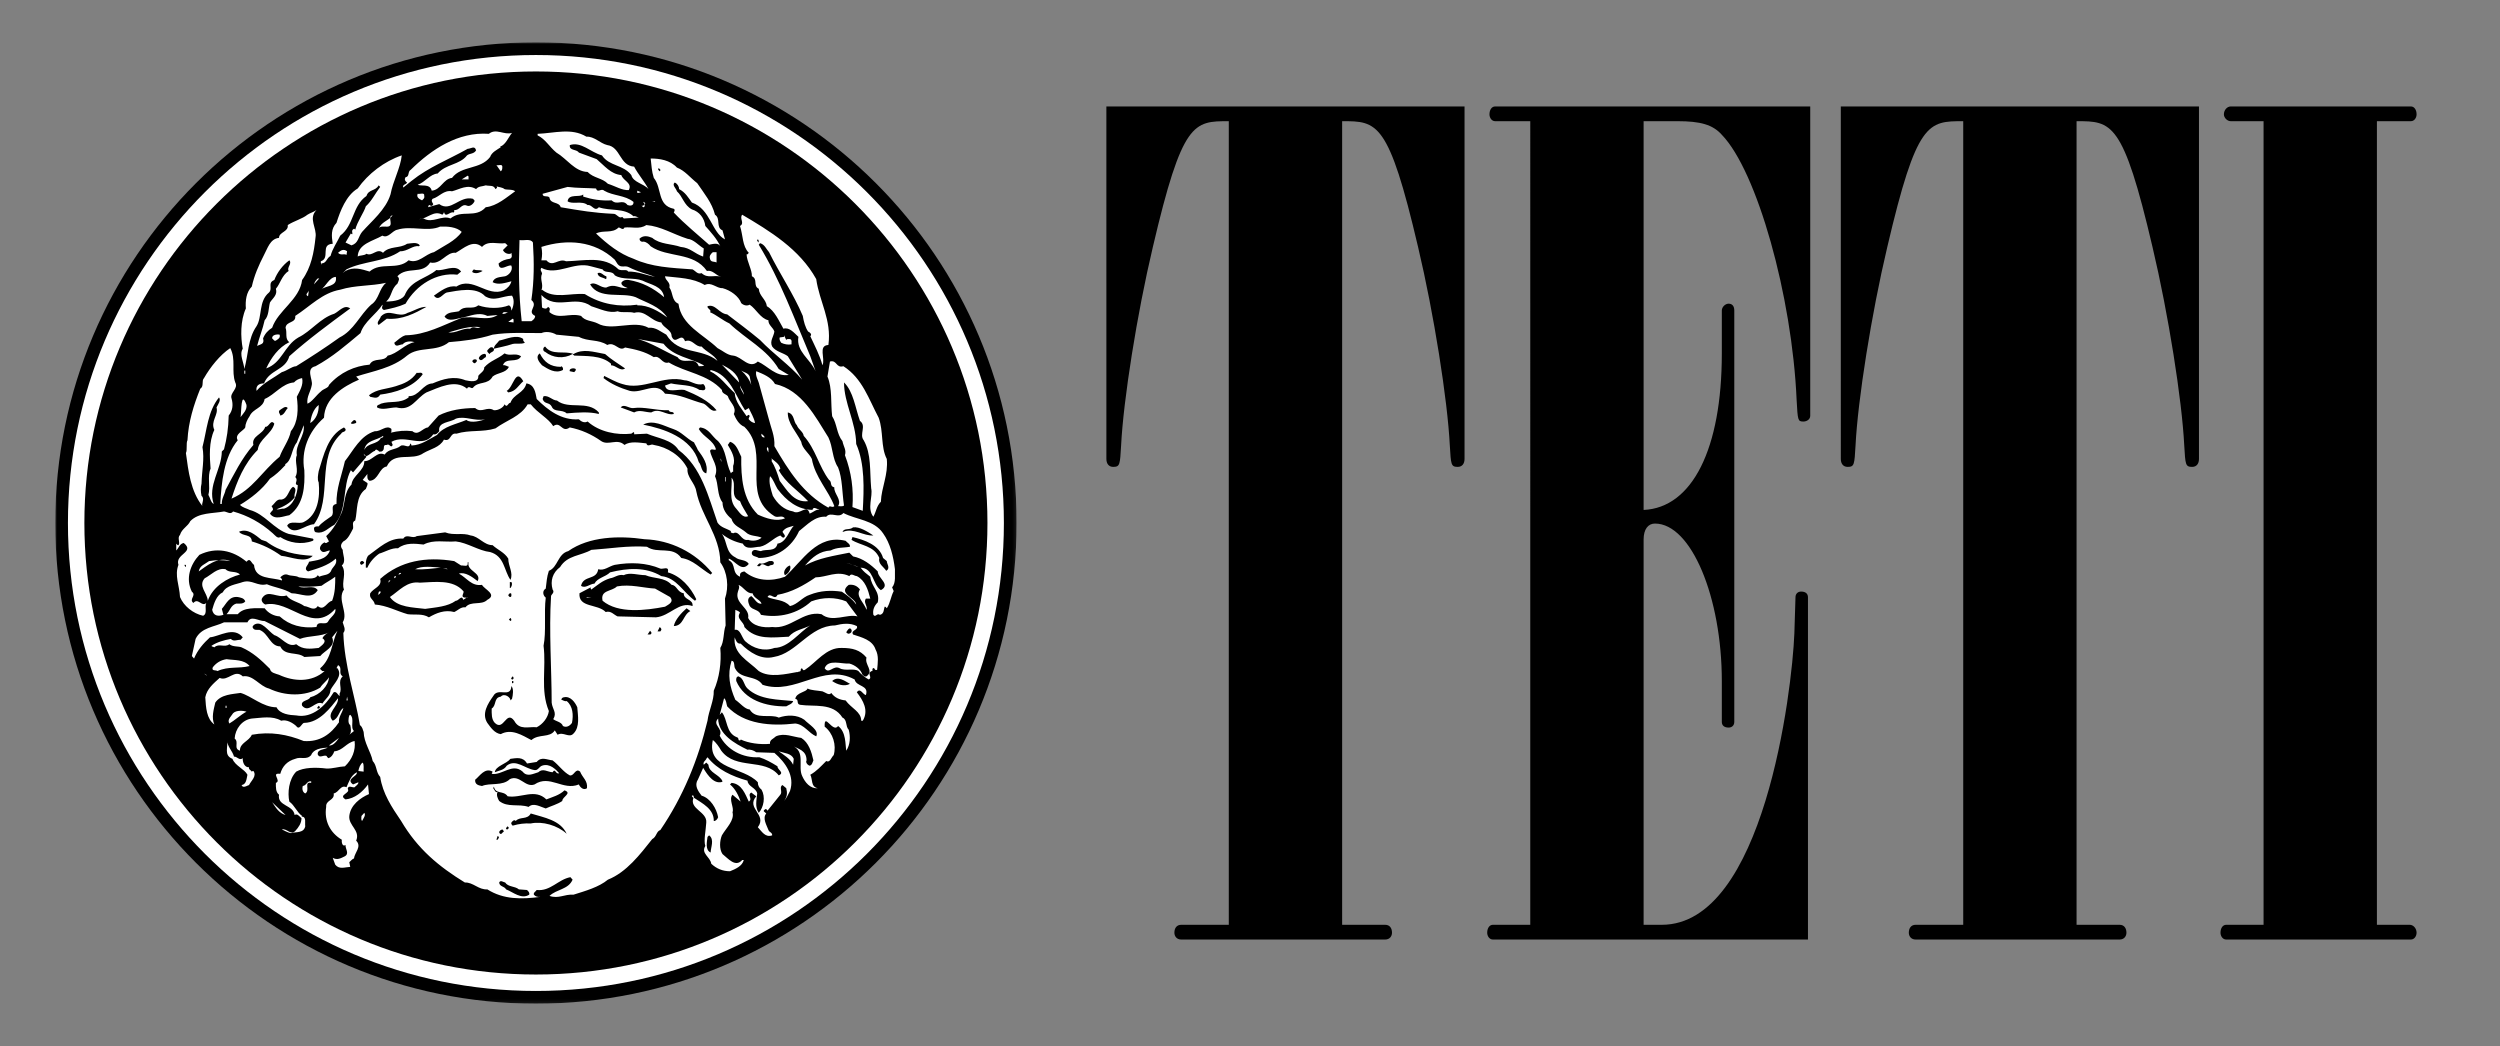 <svg height="323" viewBox="0 0 772 323" width="772" xmlns="http://www.w3.org/2000/svg" xmlns:xlink="http://www.w3.org/1999/xlink"><rect x="0" y="0" width="772" height="323" fill="#808080" stroke="none"/><mask id="a" fill="#fff"><path d="m0 0h296.864v296.864h-296.864z" fill="#fff" fill-rule="evenodd"/></mask><g fill="none" fill-rule="evenodd"><g fill="#000"><path d="m341.648 32.873h110.602v108.852c0 1.401-.7 2.449-2.1 2.449-2.1 0-2.1-.699-2.45-6.649-.7-14.001-4.9-40.601-9.8-61.251-9.1-38.851-12.6-38.851-23.45-38.851v248.155h13.3c1.4 0 2.099 1.049 2.099 2.45 0 1.05-.699 2.099-2.099 2.099h-63.001c-1.401 0-2.101-1.049-2.101-2.099 0-1.401.7-2.45 2.101-2.45h14.7v-248.155c-10.851 0-14.351 0-23.45 38.851-4.901 20.65-9.101 47.25-9.801 61.251-.35 5.95-.35 6.649-2.449 6.649-1.401 0-2.101-1.048-2.101-2.449"/><path d="m472.547 37.423h-10.85c-1.05 0-1.75-1.05-1.75-2.1 0-1.4.7-2.45 1.75-2.45h97.302v95.55c0 1.052-1.051 1.75-2.1 1.75-1.75 0-1.75-.348-2.1-6.65-1.4-32.2-12.25-70.7-23.101-81.9-2.799-3.15-6.65-4.2-13.65-4.2h-10.5v120.052c15.05-.7 24.15-18.9 24.15-48.302v-13.3c0-1.05 1.05-2.1 2.1-2.1 1.051 0 1.75.7 1.75 2.1v127.053c0 1.05-.699 1.75-1.75 1.75-1.399 0-2.1-.7-2.1-1.75v-12.599c0-25.901-9.45-48.652-20.65-48.652-2.1 0-3.5 1.75-3.5 4.9v119.003h5.6c31.501 0 40.251-72.102 40.951-89.952l.349-11.2c0-1.05.701-1.75 1.75-1.75 1.401 0 2.101.7 2.101 1.75v105.702h-97.302c-1.05 0-1.75-1.05-1.75-2.1 0-1.4.7-2.45 1.75-2.45h11.55"/><path d="m568.441 32.873h110.602v108.852c0 1.401-.7 2.449-2.1 2.449-2.1 0-2.1-.699-2.45-6.649-.7-14.001-4.9-40.601-9.8-61.251-9.1-38.851-12.6-38.851-23.45-38.851v248.155h13.3c1.4 0 2.1 1.049 2.1 2.45 0 1.05-.7 2.099-2.1 2.099h-63c-1.402 0-2.102-1.049-2.102-2.099 0-1.401.7-2.45 2.102-2.45h14.7v-248.155c-10.852 0-14.352 0-23.45 38.851-4.902 20.65-9.102 47.25-9.802 61.251-.35 5.95-.35 6.649-2.448 6.649-1.402 0-2.102-1.048-2.102-2.449"/><path d="m698.989 37.423h-10.15c-1.05 0-2.1-1.05-2.1-2.1 0-1.4 1.05-2.45 2.1-2.45h55.651c1.05 0 1.75 1.05 1.75 2.45 0 1.05-.7 2.1-1.75 2.1h-10.5v248.155h10.149c1.051 0 2.101 1.05 2.101 2.45 0 1.05-.7 2.1-1.75 2.1h-57.051c-1.051 0-1.751-1.05-1.751-2.1 0-1.4.7-2.45 1.751-2.45h11.55"/></g><g transform="translate(17.063 13.068)"><path d="m0 148.432c0-81.977 66.455-148.432 148.432-148.432 81.978 0 148.433 66.455 148.433 148.432s-66.455 148.432-148.433 148.432c-81.977 0-148.432-66.455-148.432-148.432" fill="#000" mask="url(#a)"/><path d="m3.917 148.432c0-79.811 64.699-144.511 144.511-144.511 79.812 0 144.511 64.7 144.511 144.511 0 79.812-64.699 144.511-144.511 144.511-79.812 0-144.511-64.699-144.511-144.511" fill="#fff" mask="url(#a)"/><path d="m8.994 148.432c0-77.002 62.423-139.433 139.439-139.433 77.004 0 139.429 62.431 139.429 139.433 0 77.012-62.425 139.433-139.429 139.433-77.016 0-139.439-62.421-139.439-139.433" fill="#000" mask="url(#a)"/><path d="m185.223 49.285-.868-.193h.868zm-74.073 2.509h1.157zm53.724 4.438h1.446zm8.776 12.246c1.061 1.35 2.219.289 3.472.965 2.604 1.35 5.593 2.026 8.101 2.991-2.701-.483-5.497-1.738-8.294-1.641-.483-.868-1.832-.097-2.989-.675-4.437-4.342-10.706-2.606-16.202-2.509-2.411-1.061-4.05 2.026-6.076-.29h-1.542c.288-1.543.288-2.605 0-4.139 7.908-2.509 16.394-1.93 22.663 3.947zm-33.945-5.78-1.458 1.446c.396.859 1.36 1.342 2.325 1.149l.29-.29c0 .483.482 1.448-.482 1.834-1.36.193-2.509.579-3.473 1.448.184 2.895 2.893.193 3.955.675.578 1.543-.878 2.991-1.929 3.281-1.446.289-3.386.193-3.868 1.832 1.736.966 3.955.194 5.797-.288-.29 1.254-1.255 2.218-2.324 2.798-5.112 2.219-9.644-4.439-14.659-1.158-2.604-.482-4.822 1.351-6.944 2.798 1.446 1.93 2.7-.579 3.954-.966 3.472-.577 9.065-1.929 11.862 1.16 2.894 1.736 5.218-.098 8.303-.194.869 1.35.482 3.378-.192 4.632-.098-.193.096-1.254-.773-1.641-2.7 1.062-6.471 1.062-9.459 0-1.929 1.545-4.051-.289-5.98 1.834-1.542.386-3.375.096-4.435 1.63 1.253 1.834 3.857.579 5.593.29 2.314-.376 4.917-1.824 7.618-.482l3.183-.281c-3.086 2.114-7.523 0-11.283.956-5.691 2.219-10.898 5.21-17.166 5.308-1.351.386-2.315 1.447-3.473 2.315.388 1.641 1.64.483 2.604.483.869-1.158 2.893-.965 3.665-.676-2.893.482-5.4 3.666-8.293 4.15-1.158 2.121-4.34.385-5.593 2.796-4.533.388-9.066 2.318-12.537 6.273-.098.956-1.737 1.149-2.508 2.018-1.35 1.061-2.796 3.281-4.147 3.763-.289-2.22.964-3.57 1.351-5.781.385-1.639-2.026-5.114 1.156-5.791 5.304-2.893 9.259-6.366 13.887-10.226 1.061-3.474 4.918-5.876 6.751-8.772.289.29-.675 1.159.482 1.641 2.315-.482 4.533-.966 6.655-1.93 3.375-5.886 9.644-9.746 16.008-8.974l1.158-.965c-1.833-2.508-5.498 0-7.62-.482-3.086 2.605-7.522 3.087-9.546 7.237-.675 2.123-3.666 2.412-5.497 2.509h-.482c1.831-1.545 1.446-3.861 3.471-5.5.386-.965.869-1.545 0-2.316 2.99-3.184 7.715-.386 10.126-4.247 3.375.773 5.014-3.376 7.907-2.991 2.411-1.341 5.304-4.235 8.102-1.823 1.929-2.123 4.822-.772 7.146-1.159zm67.313 2.98.964 1.449zm-37.997 4.44c.772 1.351 2.893.193 3.762 1.833 2.411 1.543 5.881.579 8.583 1.641 2.41 1.254 6.171 1.64 6.653 5.113-3.376-2.894-6.846-4.632-10.897-5.307-.578-.096-1.736-.096-2.315.869 0 1.158 1.833 1.447 1.929 1.64-2.893.194-3.761-1.543-6.558-.193-1.832.193-3.376-2.027-5.015-.964 2.798 4.823 9.837 2.316 14.081 3.955 3.375 1.738 7.426 2.798 9.739 6.263-2.604-1.92-5.882-3.85-9.257-3.754v-.193c-5.593.773-11.09-.096-16.201-3.28-4.437-.386-9.452 1.639-13.212-1.352l-.193.194c.77-1.93-.579-3.378.193-5.114 0-.676-.772-1.062-.193-1.834 4.725 2.606 10.03-2.026 15.236-.482zm-3.471 11.385c2.604.773 5.497 2.307 8.1 1.545 1.35.579 3.568 0 5.112.482 3.568-.964 5.111 2.596 8.39 2.982.674 1.736 3.182 2.22 3.182 4.245 1.158 3.089 2.989-1.543 4.147 1.545 2.315-.87 3.086 1.833 5.11 1.64 1.544 1.736 3.858 2.509 4.92 4.438-4.92-4.148-11.959-1.737-15.816-8.105-1.543-.772-3.28-2.413-5.498-2.122-4.435-2.509-11.379 1.157-15.718-1.351-1.736-.87-3.858-.676-5.112-2.316-3.567-1.052-6.848 1.253-9.741-1.149-.192-.482.58-1.157-.482-1.641-.385.773-1.156.58-1.831.193l-.193-3.859c4.725 4.922 10.319-.193 15.43 3.473zm-25.653 1.834c-.579.193-1.061.675-1.841.473.298-.858 1.262-.28 1.841-.473zm1.639 3.175-1.639-.193 1.35-.966c.482.098.193.773.289 1.159zm-10.231 1.448c-1.351.772-2.026-.676-3.183.482-2.314-.289-4.243 1.447-6.751 1.158 3.183-.868 6.461-2.123 9.934-1.64zm30.387 2.991c2.893 1.543 5.979.675 8.775 2.509 2.411-1.158 3.568 2.218 5.497.772 3.087.579 6.173 1.254 8.873 2.991 2.025-.677 2.507 2.314 4.628 1.639 5.304 3.186 11.96 3.57 16.395 8.482 0 1.159 1.253 1.256 1.833 1.931.482 1.834 2.893 3.28 1.841 5.5.57 1.351 1.534 3.28 3.27 3.957 8.302 8.191-1.446 20.832 9.267 27.587 1.158.666 2.219-.482 3.279.666-2.603 1.157-5.882 0-8.389-1.148-4.726-4.73-5.208-11.484-5.121-17.852-.859-1.63-1.447-4.043-3.472-4.623l-.675.966c1.157 1.92 2.517 4.236 1.639 6.456v1.832c-.385-.095-.482.289-.675.482-1.736-3.472-1.253-6.937-3.955-9.929-2.024-1.543-2.795-3.955-5.593-4.246l-.384.484c1.542 2.605 4.435 3.377 5.303 6.271-.482.483-1.446-.482-1.832.483.482 2.594 2.797 4.815 1.542 7.807 1.157 2.605.58 5.885 2.315 8.105 0 2.123 1.253 3.86 2.797 5.104.579 2.219 2.807 2.703 4.436 4.15 1.264 1.253 3.384.965 4.831 1.64-1.06.963-2.797 1.156-4.146.675-2.218.481-2.7-3.089-4.639-2.026-.29-.193-.964-.097-.675-.675-1.446-.87-3.086-1.061-4.146-2.606-2.797-7.999-5.015-17.262-12.055-22.464-2.026-3.184-6.366-3.569-9.741-5.018l-3.953.193c0-.289.095-.578-.193-.675l-.676.482c-4.435.484-9.837-.482-13.501-3.762-.965.578-2.025 0-2.7-.675-5.4.386-9.642-2.895-13.019-6.272-.386-2.027-.676-4.439-3.182-4.817-.772 3.08-3.955 3.273-4.919 5.974-.867.097-.965 1.736-1.832.483-.289.964-1.939 1.93-3.28 1.833-2.226-1.351-3.77 1.061-5.795-.675-3.762 0-7.908.579-11.284 2.315l-3.279 3.666c-1.735.195-2.989 2.703-4.821 1.159-2.314-.289-4.34-.096-6.751.482.482-.193.193-.771.29-1.157-1.544-1.447-3.28.868-5.112.675-4.531 1.351-6.653 5.982-9.258 9.254-1.06 4.632-2.699 8.394-2.604 13.219-2.218.387-.384 2.509-1.542 3.764-1.061.772-3.087 2.016-3.954 3.175-.578 0-1.156-.098-1.446.482 0 .577.097 1.351.772 1.351 2.314.483 3.665-1.447 5.496-2.316 4.148-4.622 2.411-11.859 5.112-16.879l.675.678 4.147-4.825-.869-.955c.579 2.016 2.411-.675 3.472-.869.386-.772.675-.202 1.157 0 .098.385.58.194.869.194 1.447-.589 0-2.123 1.641-2.027.866-.58 1.252 1.254 1.83 0l-.385-.966c4.435-2.509 9.74 2.316 12.922-2.316.869.193 1.351-.385 1.833-.964-.482-2.991 3.376-2.605 5.11-3.859 2.894-.966 5.691.868 9.066.193-1.061.386-4.437 1.351-5.786.193-3.183 1.351-6.943 1.928-9.065 4.63-2.7 1.448-4.726 3.089-7.909 3.282.098-.289-.289-.482-.384-.675-.193 2.025-2.027-.098-3.086.868-1.446 1.157-3.57.772-4.821 2.595-2.317-1.245-3.859 2.124-6.27 2.027.096 2.991-3.664 4.439-3.955 7.237-2.313 2.316-1.928 5.693-2.989 8.588-1.157 2.606-2.604 5.298-4.822 7.323l.869 1.639c-.387.098-.869.871-1.351.291-.965.387-1.929 1.738-1.157 2.509.771 1.061 1.833 0 2.797 0-1.062 2.991-4.34 2.991-6.462 3.473-.096.965-1.929 2.123-.288 2.993 2.795-.87 6.074-1.738 8.582-3.957.579 1.641-.965 2.605-1.35 3.473-.579 1.834-2.508 1.448-3.761 2.123l-.482-.482c-.867 1.64-3.953.868-5.786.675-1.157-.675-2.314-.289-3.665-.868-.868-.192-1.542.29-2.121.868.289.29.675.58.482.965-3.086-1.06-8.207-.193-8.592-4.825-.772-.385-1.157-2.413-2.314-.965-4.244-3.57-9.451-4.63-14.562-2.123-2.797 2.993-4.34 7.334-2.315 11.378 1.542 1.158-1.061 2.316.482 3.474 1.447-1.738 2.604 1.351 3.953 0-.577 1.351.483 3.28-.964 3.955-3.085-.675-5.978-2.991-7.135-5.788-.193-3.66-1.736-6.649-.483-9.931-1.157-3.377 5.207-3.859 1.64-6.754-1.255.194-1.544 1.545-2.315 2.316v-2.122c.193.193.386.577.675.481.676-.771-.482-2.218.483-3.184.577-1.929 2.411-2.604 3.182-4.246 2.604-2.691 6.846-2.306 10.414-2.981.965.097 2.026 1.062 2.798 0 4.533 1.255 8.582 3.464 12.257 6.745.674.578 1.447 1.737 2.314 1.157 2.603 1.738 6.557 2.509 10.03 1.157.288-.094.288-.577 0-.673-2.508-.484-5.016-.965-7.427-1.447-4.628-1.448-7.337-6.166-12.063-7.421-.964-.482-2.122-.675-2.989-1.545 3.375-2.025 6.855-4.727 9.266-8.105 1.736-1.159 2.99-2.316 4.34-3.763l.482-.482-.193-.193c2.218-1.158 1.929-4.623 3.665-6.746.772-2.122 1.35-3.184 2.121-5.307.483 3.282-2.7 5.984-2.121 9.255-.867 2.025.772 4.629-.482 6.754 1.157 1.062-.674 2.123.772 2.509-.097 2.702-1.255 6.271-4.244 7.237-.771-.096-1.447.386-2.315.193 2.122-.773 4.148-1.834 5.595-3.666-.387-1.255 1.06-2.509-.482-3.282-1.544.964-1.447 3.666-3.666 3.957-1.447-.291-2.025 1.35-2.99 2.025.965 1.448.194 1.063-.482 2.316 1.447 2.113 4.147.773 5.98.484 4.533-3.282 4.822-9.071 4.628-13.898-1.06-5.971 1.254-11.954 6.076-16.199.193-6.08 5.884-9.64 10.801-11.762l-.868-.966c5.401-1.737 11.188-2.605 15.72-6.464 3.665-2.993 9.064-.965 12.922-4.15 4.629-.386 8.968-.868 13.501-2.316 5.024-.772 9.944-.482 15.055-.482 1.253-.579 3.181-.386 4.628.482zm-16.683 1.833c-1.254.578-2.991 0-4.147.483-1.36.481-3.868.965-5.402 1.351.185 1.06-.964.868-1.359 1.639-.385-.386-1.06-.868-.483-1.35.387-.386.772-.965 1.447-.675l.395.386c0-1.063 1.052-1.641 1.631-2.509 2.324-.483 5.409-2.026 7.435-.483-.192.579.29.772.483 1.158zm42.817.289c3.183 4.053 8.295 4.343 12.441 6.657.289.289-1.06.289-1.542.289-1.255-3.376-4.823-.191-6.559-2.796-4.05-1.834-8.1-4.439-12.247-5.597 2.893.483 5.014.965 7.907 1.447zm-73.59-1.157h.866zm18.707 5.307c-.674.193-1.349 1.639-2.12.482-.193-1.062 2.7-2.509 2.12-.482zm-2.795.866c.193.484-.194.677-.483.966-.386.193-.579-.193-.868-.482 0-.675.964-.868 1.351-.484zm81.027 6.939-5.315-5.491c2.122 1.063 5.015 2.704 5.315 5.491zm1.832 8.589 1.157-.675c.674 1.544 1.638 2.991 1.929 4.631-.773-.096-1.351-.482-1.929-1.157-.193-.579.674-.965 0-1.352-.29-.096-.387.289-.675.387-1.456-2.221-3.473-4.342-3.674-7.141-2.411-2.123-4.533-5.298-7.619-6.746l.193-.386c5.979 1.448 7.627 7.904 10.618 12.439zm-154.619-12.246h.289v.966h-.289zm156.065 1.834.482 2.605c-.579-1.737-1.735-3.28-3.095-4.439.877.579 2.131.677 2.613 1.834zm-1.832 5.588c-.386-.965-1.158-1.738-1.158-2.799.29.965 1.158 1.736 1.158 2.799zm.386.675.964 1.641zm-134.26 8.105c.192-1.834.867-4.245 2.602-5.596.098 2.316-.867 4.535-2.602 5.596zm140.334 4.439c-.481.097-1.253-.289-.964-1.159.29.386.869.677.964 1.159zm-117.864-.482c.288.579-.387.482-.677.675-1.157 2.123-4.05 1.35-5.11 3.666.482-3.087 3.858-2.894 5.787-4.341zm117.864 1.35.194 1.641zm1.159 3.754c-.29-.473-.772-1.148-.29-1.631.482.386.192 1.061.29 1.631zm-14.573 2.992-.29-1.158.29.482zm18.236 2.025-.482.481c2.123 3.959 5.883 6.178 9.066 9.555-4.436.579-6.559-3.475-8.776-6.273-.676-2.218-1.446-4.438-2.605-6.271h.291l-.291-.675c1.062.868 2.509 1.735 2.797 3.183zm-.868 6.272c2.797 3.668 6.172 6.37 10.802 6.466.288-1.159 1.156-.289 1.929-.193l.192.193c-.674-.386-2.024.772-2.989 1.157-.869-3.184-2.989.58-5.112-.675-2.796-.482-4.822-2.316-6.268-4.825-.579-1.929-1.349-4.053-.867-6.078.964.868 1.543 2.701 2.313 3.955zm-16.211-3.666h.193v1.35h-.193zm4.639 7.43c.482 1.448 1.64 3.088 2.508 4.632-1.649.772-2.796-1.351-3.674-2.316-2.509-2.605-1.157-6.561-1.447-9.553 1.842 2.123-.868 5.789 2.613 7.237zm44.169 9.929c2.218 3.087 3.182 7.139 3.665 11.096-.097 1.641.384 4.15-.868 5.598l.482 1.147c-.868 1.641-1.061 3.668-2.123 5.307-.192-.193-.385-.578-.674-.482-.289.675-.096 2.22-1.446 2.51-.965-.676-1.352.965-2.026 0-.29-1.544.289-2.799 1.35-3.86.771-3.377-1.928-4.622-2.314-7.904-1.447-1.157-1.928-1.448-2.989-2.798 4.05.096 3.663 5.211 6.268 6.939 3.181-1.728-.965-3.658-.965-5.78-2.122-2.123-4.628-4.053-7.617-4.634l-1.159-1.157c-4.725.966-9.547 1.641-13.693 3.957 2.411-2.702 4.531-4.438 7.907-4.632 2.026-1.062 3.954-.771 5.979-1.157.097-.87-.867-1.255-1.349-1.836-8.776-2.12-13.212 6.082-18.71 11.098-4.244 1.545-9.065 1.352-12.546-1.639-.569.096-1.254.289-1.341.964v.675c-2.7-1.157-1.07-3.86-3.481-5.114v-.482c2.034.675 3.963 4.341 6.182 1.641-.878-1.448-2.893-.966-4.148-2.027-3.095-1.544-2.42-4.923-4.156-7.236 1.928 1.543 4.156 2.508 6.462 2.991 1.069 2.122 3.674.965 5.313.965 2.411-.484 4.051-2.702 6.268-3.474.29.192.579.675.965.675 1.06-.483-.096-1.255-.289-1.833.867-1.352 2.217-1.447 3.472-1.834-1.447 1.446-2.315 5.211-5.016 5.501-.578 2.701-3.472 1.543-5.11 2.316-.868 0-2.219-.965-2.797.288-.29 1.448 1.35 1.256 2.122 1.834 5.497 0 10.222-3.378 12.439-8.298 2.605-2.027 4.919-4.718 8.391-4.439 1.447-1.727 3.76.675 5.304-1.149 4.051 2.114 9.45 2.114 12.248 6.263zm-201.584 8.587c-3.857-1.639-7.618 1.738-9.739 3.186.289-1.834 1.929-2.221 3.182-3.186 2.315-.385 4.244-.385 6.557 0zm193.964 1.834c-1.156-.289-2.314-1.351-3.952-.964 1.253-.291 2.892.482 3.952.964zm-190.973 2.316c-3.761.966-8.39 3.668-9.934 8.097-.096-2.413-3.085-4.536-.965-6.939 1.929-.965 3.955-3.379 6.462-2.799 1.158 1.256 3.279.386 4.437 1.641zm188.177.483c.579-1.063 1.544 0 2.314 0 2.605 1.35 3.472 4.235 4.148 6.937h-1.35c-.869 1.255.577 2.123.192 3.475-.674-2.123-3.472-4.246-2.025-6.272-.868-1.149-2.025-1.632-3.47-1.439-3.473 2.693 2.023 3.85 2.313 6.07-1.158-1.64-2.701-2.798-4.436-3.956-3.279-.482-6.558-.387-9.933.965-2.219.676-3.762 2.991-6.076 3.473-1.929-2.122-4.628-1.736-6.943-2.797.868-1.641 2.218 1.254 3.085-.676 4.34-.772 8.101-2.895 11.766-5.395 3.279 0 6.655-2.218 10.415-.385zm-159.719 7.614c-1.737.386-2.411 3.28-4.437 1.639-1.157 1.738-2.7.097-4.147 0-1.832-1.35-4.243-1.543-5.497-3.28-2.795.964-5.593-1.931-7.435.676-.674.868.203 1.833.878 2.122 7.522-1.64 14.562 9.264 21.603 1.35.482 1.448-1.544 2.607-2.122 3.764-.772 1.641-3.375-.482-3.665 1.834-4.437.482-8.294-.482-11.38-3.282-1.832-.095-3.577-1.061-4.629-2.509-2.709 0-6.471-.386-8.302 1.834h-3.473c1.157-1.157 1.254-2.702 2.99-3.28.965 0 2.122.193 2.796-.676-.385-1.062-1.446-1.157-2.313-1.35-2.701-.29-3.473 2.026-4.92 3.665l.482 1.835c-1.735.579-3.085.288-3.47-1.544.577-2.027 1.35-4.536 3.279-5.404 1.156-2.212 4.049-2.403 6.171-3.175 2.893-.868 4.542 1.438 7.435.675 2.218.966 5.304 1.342 7.619 2.79 2.893 0 6.171 2.121 8.1-.965-1.349-1.825-3.953-.193-5.979-1.148 2.219.182 4.63.086 7.136-.194 1.254-.965 2.893-1.736 4.245-2.799 0 2.413 0 4.913-.965 7.422zm-14.852-6.07 1.446.482zm144.675 3.754c.482 1.639 2.219 1.833 2.797 3.184-1.447.289-2.121-1.545-3.182-2.316-1.544.676-.868 2.123-.482 3.087.965 1.352 2.797.966 3.472 2.703 5.592 1.061 11.282-.29 15.526-4.15 3.568-1.35 7.524-1.35 10.8 0l3.474 4.631c-3.183-.868-7.813 2.028-11.091-.675-5.786-1.157-9.548 4.729-15.237 3.957-2.701.289-6.077-.193-7.426-2.798.579-2.993-3.867-4.343-3.279-7.623.097-.87.858-1.738.289-2.597 1.544.57 2.508 2.79 4.339 2.597zm-3.857 5.982c-1.359 1.93 1.254 2.798 1.341 4.439 3.578 4.148 8.882 3.184 13.704 2.991 1.831-2.123 4.436-2.316 6.653-3.473-3.472 2.121-6.653 6.85-11.09 6.946-3.182 1.159-6.557.193-9.064-2.123-1.062-1.157-1.457-3.859-3.192-3.473l.201-6.175c.482.193 1.052.386 1.447.868zm-135.9 8.105c2.797-1.061 6.559-.675 8.97-2.027-.773.386-1.64.966-2.026 1.834 1.736 1.061-.385 2.316-1.158 2.991-2.602.29-4.918.579-6.942-1.157-2.604 1.157-4.437-2.123-6.751-2.798-1.833-1.159-3.955-4.728-6.278-3.186-.183.195-.579.484-.385.87.385.868 1.252.675 2.024.675 2.902 1.062 3.288 5.114 6.471 5.114 1.446 3.079 5.208 1.543 7.425 3.272l4.919-.291c1.254-1.629 4.919-2.884 3.665-5.779l1.639-2.027c-1.832 3.861-1.736 8.482-5.304 11.568-.097.388.385.581.675.871h.675c-3.953 3.568-9.548 3.279-14.079 1.156-1.062-.384-2.604-.579-2.798-1.832-2.893-2.895-5.312-5.104-8.784-6.648-.965-.386-2.701-.097-3.761-.965-1.447 1.157-3.183-.386-4.629.965-.29-.193-.869-.193-.869-.483 1.736-1.157 3.857-1.737 5.98-2.123.77.966 2.024.193 2.989.29l.675-.772c-2.796-3.475-7.136-.289-10.126 0-2.025 1.834-3.858 3.955-4.918 6.552l-.675-.773 1.158-5.297c1.735-3.569 5.786-3.666 8.774-5.114h7.233c1.062-2.315 3.29-.386 5.314-.386zm171.967-3.957c.579 1.255-2.024 1.255-1.155 2.607 2.602.868 5.977 1.64 6.941 4.631 1.061 1.919.676 4.139.483 6.262-.965.482-.674-1.159-1.447-.289v.676c-.386-.098-.577.288-.868.482-.288.772.773 1.64-.288 2.122-.965-.482-2.507-1.737-3.184-2.604-1.35-.965-4.146.095-5.786-.871-2.024-1.059-3.279 2.027-4.628 0 1.061-2.893 5.207-1.252 7.618-1.446 1.64.387 3.569 1.834 3.955 3.282.384.385.675.866 1.349.673 2.411-1.736-.674-3.568 0-5.788-2.025-2.403-4.34-2.982-7.618-2.982-4.822-.192-7.812 4.429-11.379 6.745-.965.675-.675-1.352-1.352 0 .291.772-.964.387-.964.869v-.194c-3.375.579-8.582 1.93-11.957-.288-3.376-3.282-8.004-5.307-7.435-10.412.289.772.683 2.123 1.842 1.93 2.796 2.788 6.364 5.104 10.222 4.14 7.136-1.158 11.09-9.64 18.901-9.736 2.315-.579 4.629-.87 6.75.191zm-187.502 12.341c-3.472.87-6.462 0-9.933 1.546-.482-.387-1.929.095-1.446-1.158 1.059-1.352 2.41-2.22 4.242-2.511 2.508.387 5.304 0 7.137 2.123zm149.988.87c1.824 3.378 6.366 1.832 8.391 4.921 10.222 3.377 18.709-6.948 28.449-1.641.482 2.316 4.532 1.641 3.472 4.825-.964-.193-1.737-2.412-2.798-.868 1.929 2.507 3.762 5.595 1.834 8.78h-.483c0-2.798-2.989-3.762-4.821-6.273-1.929-.192-3.376-.866-4.437-2.314-.578.964-1.832-.193-2.701-.482-1.638-.29-3.471-.29-4.628-.87-.289 1.159-3.473 1.159-3.761 3.184 1.253.193.192 1.545 1.447 1.834 4.339.677 10.126-.771 13.115 3.956 1.542.667.868 2.694 1.93 3.755.577 2.123.481 4.632-.774 6.465-.288-1.833 0-5.789-2.507-7.623-1.638 2.316-4.34-4.429-4.146.193 2.604 2.027 3.664 5.693 2.796 8.781-.771.676-1.156 2.509-2.314 1.833-1.64 1.641-2.893 3.088-4.919 4.246.773 1.351.097 3.754 2.315 4.149-2.411.193-3.953-1.833-4.822-3.763-1.447-2.991 1.254-7.719-3.279-9.456 2.219 1.158 4.63 1.544 4.63 4.631-.387.58.289 1.448.964 1.641.772-.193.868-1.061 1.156-1.641-.578-2.605-1.446-5.5-3.76-6.947-2.508-.29-5.207-1.64-7.812-.483-.77.772-2.025 1.062-1.831 2.316-3.087.29-6.655-.193-9.065-1.351v.193c-1.071.483-.299-.675-1.159-.868-3.48-1.351-2.805-5.491-4.638-7.711l-.675.773 1.351-5.116c.675.483.675 1.641.964 2.511 5.217 5.587 13.51 6.166 21.033 5.296 2.797.29 4.146 2.992 6.46 3.956.965-1.929-2.314-3.666-3.663-5.113-2.315-1.632-5.402-1.534-7.909-.667-2.507-1.254-7.039.771-8.968-2.508-1.544-.098-2.99-2.027-4.437-2.992-1.735-3.956-2.516-7.72-1.166-12.061 1.166.096.579 1.737 1.166 2.509zm-121.241 2.314c-1.736 1.641 0 3.668-.964 5.307v.773c-.578-.385-.965-1.543-1.832-1.157-2.508 4.149-6.558 8.105-11.572 7.14-2.026-.097-5.015-.385-6.077-2.509-4.242 0-7.724-3.474-11.099-4.438-2.314.384-6.076.384-7.811 2.991-.482 2.123-1.254 4.631-.289 6.746-2.411-1.728-2.604-5.203-2.798-8.387.482-2.605 2.605-4.343 4.437-5.982 2.603 1.157 4.629-2.895 7.136-.484 3.182-.578 5.218 3.089 8.111 3.764 4.822 2.316 11.09 2.607 15.815-.289.675-1.159 1.928-1.929 2.701-3.184-.193 2.702-2.798 5.404-5.786 6.175-.483 1.157-3.086.87-2.509 2.606 2.122 2.508 4.147-1.834 6.269-.676.964-1.543 2.411-2.316 2.508-4.244 1.06-2.029 3.858-4.247 2.121-6.661h-.29l.483-.963c1.544.869-.096 2.508 1.446 3.472zm-41.96-.191-.867-.675.674.384zm43.117 7.621.194-1.157.193 1.157zm-4.243 6.273c1.929-.771 1.832-2.99 3.279-3.955-.288 1.543-1.542 2.7-1.35 4.438-2.507 3.658-5.883 6.167-10.898 5.781-5.014-2.027-10.221-2.991-16.017-1.93-.869 2.026-3.762 2.509-3.664 4.921-2.122-.675-.193-2.605-1.64-3.763.193-2.991 2.314-5.79 5.304-6.167 2.903-.192 6.374-.965 9.074.675 1.639-.482 3.568.667 4.63 1.631 1.06 1.544 1.736-1.061 2.506-.965 4.727-.096 8.102-4.72 10.416-7.615.192 2.606-3.858 4.634-1.64 6.948zm-33.087-4.631h.289v.675h-.289zm6.462 1.833c-1.833.966-3.762 2.798-5.304 3.658-.772-1.244.675-2.308 1.157-3.174 1.06-1.064 3.375-.773 4.147-.484zm33.184 5.973-1.447 1.158c.772-.675.482-2.123.29-2.991-.772-.483-.58-2.114-.29-2.983l.29-.192c1.446 1.254-.098 3.85 1.157 5.008zm121.529 5.79c.773-.193 1.929.193 2.701.772l5.593.193c3.473 2.991 6.366 7.14 4.822 11.772-.579 1.051-.965 2.113-1.832 3.078.965-1.351 1.061-2.412.675-3.947l-1.157-.965c-1.158.57.096 2.114-.676 2.982l-3.953 4.921c-.193-.194-.29-.579-.675-.482-.194.193-.579.386-.482.675l.77.676c-1.252 1.447.097 3.57.677 5.114.288.772 1.157.675 1.157 1.64-2.122.772-3.184-1.158-4.436-2.51 2.989-3.955-3.761-5.789-.483-9.551l-1.543-1.158c-1.35.772.579 2.025-.771 2.798-1.061-2.22-2.131-5.491-5.314-5.78l-.482.482c1.648 1.351 2.613 3.368 3.289 5.298l-2.517-2.123c-1.254 1.448.588 3.956 0 5.404.675 2.509-1.929 4.824-3.28 7.14-.675 1.641-.867 4.245.193 5.779 1.735 1.352 3.963 4.247 6.086 1.835h.482c-.482 1.93-2.605 2.798-4.253 3.472-2.218 0-4.148-.771-5.786-2.314-.29-2.123-3.279-3.175-1.833-5.492-.578-1.639.193-5.113.289-7.237.289-3.377-5.304-4.148-3.953-7.622-.193-.193-.58-.386-.482-.675.675-.29.482.386.675.675 2.603 1.737 6.171 3.474 6.075 7.14.578.097 1.158-.578 1.349-1.157-.482-2.703-2.41-5.886-5.111-6.658-1.06-1.352-2.313-3.175-1.157-4.912l1.64-3.667c.771 1.158 2.701 4.728 5.303 4.439.29-.096.58 0 .676-.289-.868-2.123-4.244-2.606-4.339-5.115l-.676-.675-.771.675c-.386-.868.675-1.351.771-1.833l.387-.482c3.086 3.859 7.617 5.886 12.352 7.237.097 1.833 2.605 2.122 2.99 3.946-.192 2.123-.771 4.148.483 5.983 1.543-1.737 2.121-4.921.867-7.142-.867-.665-1.156-1.437-1.156-2.305-4.436-4.825-15.923-3.86-13.897-13.027.964.676 1.929 2.123 2.603 3.281 4.543 6.079 13.319 2.123 17.754 7.623 1.929-.868-.482-1.737-.386-2.798-1.831-1.158-3.76-2.22-5.592-2.798-5.208.289-10.039-2.316-12.258-6.659 1.157-2.315-2.41-3.28-.483-5.297.098 4.912 5.113 7.711 9.075 9.64zm-129.244-1.351 3.085-2.316c-.482.675-1.736 2.605-3.085 2.316zm-29.327 3.474c.965-.097 1.64 1.35 2.7.482-.096 1.255.579 2.895 1.928 2.798-.193.676.58.869.869 1.351.193-.096.29-.289.492-.193 1.148 1.544-.685 2.992-1.361 4.342-.675.194-1.157.676-1.928.483l-.385-.483c1.543-.193 1.543-2.026 1.831-3.184-.867-1.737-3.857-2.798-4.628-4.921-2.798-1.061-1.254-3.763-1.64-5.79 0 2.027 1.64 3.281 2.122 5.115zm37.234-4.825c.385 2.895-.772 5.693-2.99 7.816-2.024.096-3.761.772-5.786.675-3.086-.386-6.944-.386-9.257.965-2.316 2.413-2.701 6.551-2.122 9.254 1.64 1.157 2.314 3.281 3.953 4.439l-.193.193c1.64 0 .965 1.93 1.158 2.991-.483 2.218-2.893 1.64-4.435 2.123-1.062-.193-1.929-.772-2.798-1.158 1.639-.386 2.7 1.93 4.147.482 1.061-1.159 1.928-2.412 1.928-3.956-.674-.58-1.349-1.545-2.12-.965-.387-3.184-5.402-2.702-4.822-6.272-1.062-.868-.964-2.306-.964-3.657 1.831-.675-1.737-3.184 1.349-2.798.675-2.413 2.218-3.957 4.629-4.632 1.736-.772 3.472.482 4.919-1.158.675-1.833 3.086-2.219 5.11-2.316-1.06.676-3.279.483-3.086 2.123.58 1.351 1.736 0 2.798.483-.098.289.288.386.482.675.964-.289 1.542-1.254 1.831-2.123 2.604-.193 3.761-2.702 6.269-3.184zm135.611 5.5-.194 1.833c-.867-1.833-2.796-2.991-4.436-4.149 1.737.579 3.857.579 4.63 2.316zm-133.103 1.158c.482.772.193 1.833.288 2.798l-1.639-.193c.193-.965.58-2.123 1.351-2.605zm-2.99 6.754 1.639-.675c.097.675-.772 1.062-1.157 1.544-.674.193-1.929-.772-2.121.482.964 1.438-3.086 1.824-.675 3.272 2.796-.29 5.207-2.22 6.944-4.623l.289 2.982c-2.7 1.158-5.691 3.377-6.076 6.755-.29 2.99 3.471 4.437 2.121 7.623 1.832 1.833-.482 3.667-.674 5.49-.58.193-.965.771-1.447 1.158l.29 1.448c-1.736.095-3.376.867-4.629-.676l-.773-2.124c1.35.772 2.411.194 3.761-.482 1.447-.858.097-2.305.194-3.463-1.062.675-1.254-1.062-1.158-1.642-3.568-2.122-5.497-5.789-4.822-10.132-.193-2.218 2.7-1.929 2.315-4.148 1.736-.386 2.121-2.789 3.953-1.92.772-1.64 1.254-3.57 3.183-4.632.387 1.255-3.568 2.027-1.157 3.763zm-12.922-.482c-2.411-.482-.194 2.306-1.833 3.271-.965-.482-.965-1.631-.772-2.306 1.254-.193 1.254-1.64 2.605-1.447zm-7.909 9.929c-2.024-.58-2.988-2.219-4.146-3.957zm23.627 1.833c-.386-.385-.193-1.061-.193-1.543l.869-.965c.578.675-.289 1.737-.676 2.508zm107.635 9.747c-1.736-.773-1.157-3.281-.964-4.825l.482-.483c1.736 1.255.482 3.763.482 5.308zm-120.557-44.852c-.192.096-.385.194-.29.387-.289 0-.577.096-.675-.193l.482-.676zm163.577-7.238c-1.736.966-3.953.195-5.497-.868 1.832-1.736 4.051.098 5.497.868zm-31.632 1.448c3.762 3.572 9.644 3.377 14.08 3.859-.192.87-1.349 1.159-2.121 1.643-6.268.095-12.932-1.93-15.439-7.818-.087-.675 0-1.35.684-1.448 1.736.677 1.544 2.607 2.796 3.764zm32.115-18.13c.192.579-.194 1.062-.676 1.157-.483.193-.674-.193-.965-.386.291-.482 1.062-1.93 1.641-.771zm-18.999-19.868c.482 1.061-.483 2.507-1.543 2.991-.868-.966.482-2.798 1.543-2.991zm-186.539-.194c0 .194.097.483-.192.676l-.29-.676zm181.525-.772c.192 1.159-1.061.579-1.447 1.159-.964.289-2.121-1.447-2.797 0-.289 0-.771.193-.868-.193.29-.194.483-.677.868-.677.676.388 1.928-.289 2.797-.675.578 0 1.157-.191 1.447.386zm33.753-1.35 1.156.964c-.096.675 1.255 2.22-.192 2.993-.675-1.159-2.604-2.123-2.121-3.957-1.641-3.861-5.69-3.763-8.583-5.597l.288-.869c3.666.869 8.295 2.414 9.452 6.466zm-190.484-5.116c4.34 3.282 9.162 4.15 14.37 4.441-2.315 2.412-6.655.289-9.741 0-2.796-2.027-5.796-3.475-9.074-4.441-.097-2.411-2.797-1.446-3.955-2.989 2.604-1.158 5.015.964 6.953 2.508zm187.494-1.831c-3.087.192-6.076-2.412-9.258-1.158h-.289c.674-1.254 2.121-.388 3.28-1.352 1.928-.288 4.53 1.352 6.267 2.51zm-162.998-32.885c.193 1.061-1.062.675-1.351 1.446-8.004 7.518-2.411 19.677-8.39 27.964-2.796.097-6.076 3.86-8.294.483.869-1.833 3.569-.386 5.111-1.158 4.34-2.112 5.112-7.612 4.629-12.244-.482-.965-.191-2.318 0-3.475 1.544-4.92 2.796-10.99 7.812-13.5zm107.634 4.148c0 .193.772 1.352 1.156 2.316 1.544 2.114 3.28 4.43 2.604 7.227-1.64-.386-1.349-2.412-2.313-3.472-2.22-7.614-10.899-10.316-17.168-11.571 3.086-1.639 6.366.387 9.259 1.352 2.604.868 4.051 2.895 6.462 4.148zm-104.356-6.464c.193.676-.482.482-.674.676-.387 0-.773.193-.965-.194.29-.193 1.06-1.64 1.639-.482zm-21.119-4.149c-.771.772-1.062 2.122-2.315 2.315 0-.482-.772-1.061-.193-1.64.772-.482 1.832-1.544 2.508-.675zm117.662.675c.29.965 1.544.097 1.544 1.158-2.314.578-4.437-2.027-6.943-.482-1.736 0-3.665-.965-5.304 0l-4.147-1.545c1.061-1.254 2.507.387 3.954.194 3.279-.483 6.846.772 10.896.675zm-34.523-2.991c3.663 2.895 9.45-.194 12.921 3.667v.482c-2.989-.772-6.46-.482-9.933-.193-1.446-1.352-3.857-.193-4.629-2.123-.77-1.447-2.217-.579-2.795-2.315l.289-.869c1.639-.289 2.605 1.255 4.147 1.351zm-10.416-5.973c-1.544 1.341-2.315 3.175-4.629 3.464l-.482-.482c2.121-1.158 2.701-7.228 5.111-2.982zm30.571.859c6.269 2.123 12.729-2.886 19.19-1.15 1.834 0 3.665 1.825 5.787 1.15.482.386.675.868.675 1.447-.289.869-1.253.289-1.833.385-2.506-1.726-5.881-1.35-8.775-2.017l-1.833.667c.482 2.509 3.955.965 5.979 1.35 3.763 1.545 7.427 3.282 9.933 6.273-1.638.772-2.603-1.351-3.953-2.026-4.436-1.159-7.137-2.895-11.959-3.088-2.796-4.043-7.04.097-10.897-.868-2.893-.869-5.787-2.123-8.1-3.948l.192-.675c1.833.868 3.568 1.931 5.594 2.5zm-61.633-2.982c-3.086 4.139-8.679 5.684-13.116 6.263-.867 1.446-1.832.868-3.086.675l-.385-.482c2.411-1.931 5.206-1.834 8.292-2.799 2.509-.762 4.822-1.727 6.462-4.139.676.193 1.543-.387 1.833.482zm47.264-1.641c.095.482-.194.675-.482.966l-1.351-.291c-.385-.771 1.157-1.157 1.833-.675zm-4.628-.677.192-.193c.483.292.578.677.483 1.159-2.315 1.254-4.631-.289-6.462-1.448-.869-.964-2.218-2.604-.675-3.666 1.35 2.702 3.279 4.148 6.462 4.148zm-12.249-3.278c-1.158 2.314-4.726.192-5.604 2.796.493-.193 1.255.289 1.842.482-.867 1.931-3.48 1.738-5.024 2.993-1.447 2.693-4.435 1.35-6.076 3.464-.482.483-1.35-.859-1.832.29-3.664-3.079-8.776-.29-12.537 1.158-3.278 1.834-4.629 5.886-9.258 4.631-2.024 0-4.339.966-5.979 0-.193-.868.772-.771 1.157-1.157 2.99-.965 5.883.096 8.585-1.93v-.386c3.277.096 4.339-3.85 7.424-3.948 3.183-1.349 6.559-2.413 10.126-.965 1.35.291 4.148.859 3.955-1.35.578-.869 1.929-1.448 1.831-2.605 1.833-2.123 4.253-2.606 6.279-4.343 1.736.966 3.278-.288 5.111.87zm16.201-.677c2.99-1.736 5.98-.674 9.741 0 1.831 1.641 4.242 3.089 6.171 4.439-1.446 1.061-2.796-.966-4.34-.966v-.482c-2.988-2.702-7.907-2.314-11.378-2.507l-.482-.484c-2.701 1.544-6.076 1.255-8.487-.674-.771-.194-.771-1.351 0-1.641 2.123 2.894 5.979 1.158 8.775 2.315zm-45.432-14.561c-3.664 2.027-7.424 4.043-12.245 3.657l-2.51 1.931c-.867-.772.483-1.738.675-2.606 2.605-2.789 5.305.675 8.294-1.148 1.929-.578 3.858-1.929 5.786-1.834zm55.558-9.455c0 .289.194.771-.193.868-.867-.579-2.411-.482-2.506-1.833 1.157-.483 1.734.772 2.699.965zm-38.199-1.641c-.771.483-1.929.964-2.99.483-.482-.29 0-.676.29-.965.964.482 1.639 0 2.7.482zm85.271-8.772c-.097-.095-.868-.675-.289-.964.385.193.192.675.289.964zm-30.388-22.28-.192.289c-.291-.289-.773-.675-.291-.964.193.193.58.386.483.675zm-65.009 122.971.868.193zm23.831 99.243c.384.387.867.773.674 1.447-2.411 1.545-4.918-.771-7.136-1.639-.579-1.062-2.026-.773-2.131-2.123.396-.869 1.263-.097 1.842 0 .964 1.448 2.99 1.061 4.242 2.123zm-9.075-15.526h-.377l.377-1.157c.78.386.192.772 0 1.157zm1.638-2.315c-.278.29-.482.676-.858.483-.78-.58.184-1.255.667-1.351.191.193.78.675.191.868zm1.842-1.351c-.192.193-.289.579-.674.483-.482-.29 0-.677.29-.965zm17.841 1.834c-2.795-2.606-7.522-3.957-11.09-3.184-1.929-.097-3.567.096-5.593.674-.193-.288-.578-.482-.385-.965.289-.385.867-1.06 1.349-.482 1.254-1.448 3.569-.289 4.629-2.315 4.05 1.254 9.162 2.026 11.09 6.272zm-18.225-11.579c4.146.675 8.39-2.5 11.957.965 1.929-.772 3.955-1.255 5.594-2.799 2.508.869-.772 2.027-.675 3.281-1.544 1.061-3.473 1.544-5.111 2.315-1.64-.483-3.761-1.93-5.304-.483-3.184-1.06-6.366.291-9.075-1.832-.482-.772-.964-1.93-.482-2.798-.666.386-.964-.677-1.351-1.149l.202-.482c.483 2.499 2.894 1.052 4.245 2.982zm8.968-10.605c1.447-1.737 3.086-.676 4.918-.483 1.834 1.351 3.279 3.571 5.304 4.632 1.351.29 1.737-2.412 3.183-1.158.772 1.93 2.411 2.799 2.121 5.114-1.06.763-2.121-.289-2.507-1.158-4.917 2.027-8.967-3.184-13.695 0-2.893 1.062-4.532-3.087-7.617-1.64-2.219 2.219-6.182 1.062-8.593 2.123-1.157-.193-2.219-.483-2.122-1.93 1.447-1.158 2.989-3.86 5.4-2.509l-.289.676c3.193.579 6.375-3.474 9.558-.676 1.35 1.737 3.181.676 4.821.193 1.447-1.351 2.797-.096 4.436 0 .869-1.447.869.772 2.026.29-.965-1.062-2.892-3.185-5.304-2.316-.869.289-1.254 1.544-2.316 1.351-2.893-.386-5.786-3.571-8.582-1.351-.877 1.447-2.421 1.447-3.675 2.026.203-1.93 3.482-2.509 4.832-4.149 1.736-.193 3.857-.772 5.112 1.447zm-7.137-24.791c.097.193-.096.289-.289.482h-.193v-.675c.193-.096.29.098.482.193zm0-.964c-.192.193-.289.387-.482.289-.578-.289 0-.675.193-.966.289.193.289.484.289.677zm42.53-13.886c-.193.484-.772.193-1.157.291l.77-1.159c.194.29.58.482.387.868zm2.796-.675h-.867l.675-1.35c.578.482.674.772.192 1.35zm-46-3.473-.29.289-.483-.482.483-.482c.29.193.192.482.29.675zm55.259-2.798c-2.316 1.158-2.027 4.535-5.112 4.63.385-1.928 2.314-4.052 3.954-5.5zm-32.114-4.149.192-.193h1.351zm-23.145-1.158c-.098.289.192.771-.29.965-.29.095-.483-.29-.675-.483 0-.29.579-1.061.965-.482zm-40.322-.676c-.192.579-.385.772-.964.965.482-.386 0-1.352.964-.965zm89.312 1.641c1.349 1.544-.482 2.315-1.544 2.99-5.978 1.159-14.465 2.22-19.287-1.832-.772-3.379 2.797-2.799 4.437-4.429 4.05-.782 8.197.482 11.765.665zm-48.99-4.623c.385.57.096 1.352-.29 1.834h-.192v-1.834zm-14.861 2.788c.482.484-1.062 1.835.482 2.028.289-.098.772.193.867-.193l-1.349.868c-.482-1.737-1.447.386-2.316.29-2.506 1.832-6.172 2.026-9.449 2.507-3.665-.481-8.584-.386-10.898-3.665 2.893-1.93 5.304-5.008 9.257-4.43 4.63-.193 10.222-1.061 13.406 2.595zm-23.145-2.595.192-.676h.482zm2.313-1.641c-.192 0-.289.098-.482.29-.095-.385.098-.772.482-.675zm85.165 2.316c1.64.095 1.736 2.307 3.76 2.597-.095 2.121 2.991 1.737 2.702 3.955-4.148-1.543-6.944 3.089-11.284 3.475l-11.862-.291c-1.157-.481-2.026-1.832-3.665-1.35-2.506-2.605-8.486-1.254-8.1-5.789l3.471-1.824c0 .193-.095.472.194.666 2.024-1.439 3.279-2.692 5.786-3.465 1.447-.192 2.507-1.35 4.243-.965 1.832-.966 4.436 0 6.654 0 2.7 1.157 5.98.58 8.101 2.991zm-83.525-3.475-.675.291c-.384.097.387-.964.675-.291zm14.37-1.35-1.447-.193h1.157zm-2.122-.482c-2.122.193-5.111.675-7.907.482 2.024-1.157 5.399-.675 7.907-.482zm67.805.289c.772.29 2.797-.964 2.315 1.159 4.05 1.158 7.039 4.632 8.775 8.289l-.385.483c-3.665-2.606-5.691-7.131-10.415-7.614-4.822-2.895-10.416-2.51-15.816-1.158-1.447 1.448-3.857 1.641-4.822 3.473-1.446.088-2.893 1.631-4.147.676.772-3.377 4.822-1.641 5.304-5.115 1.832.579 3.376-.964 5.112-1.351 4.917-.867 9.739-.675 14.079 1.158zm-91.432-1.93c-.194.484-.482.579-.869.772-.577-.288-.577-.867 0-1.158.387-.191.58.193.869.386zm29.896.966c.867-.096 2.313.675 2.024-.966h.289c-.674 2.702 4.148 3.184 2.797 5.791-1.735-1.352-3.857-2.895-5.786-2.318 2.507 1.352 3.857 3.959 7.137 3.475.674 1.341 4.822 2.982 1.639 4.623-1.832 1.833-5.112.193-6.751 2.316-1.447-.194-2.314.965-3.472 1.447-2.893-.772-5.497.289-7.81 1.641-2.026-1.255-4.34-.677-6.559-.966-3.375-.964-6.459-2.702-10.126-2.991-.385-1.736-1.831-1.736-1.446-3.473 1.061-1.631 3.761-2.113 3.086-4.431 6.268-5.596 14.177-6.948 22.855-5.5zm56.714-8.107c7.908.291 15.527 3.957 20.831 10.423l-.482.482c-2.991-1.737-5.497-4.632-9.066-5.114-2.7-3.861-7.233-1.157-10.608-3.473-5.979-.388-11.379.578-17.165.964-3.183 1.834-7.427 1.641-9.644 5.307-2.315 1.736-3.087 4.247-2.315 6.939.772.965-.483 1.543-.483 2.026-.674 10.71.193 23.051.193 32.894.194 2.025 1.736 3.089.482 5.114.772.667 2.605.859 2.992 2.113 1.06.579 2.12 0 2.795-.965.482-2.404.289-5.202-1.64-6.747-.674.195-1.06-.287-1.638-.385 0-.385.385-.772.771-.772 2.025-.482 3.471 1.545 4.147 3.088.193 2.605.868 6.071-1.158 8.096-1.349 1.544-3.182-.675-4.917.386l-.869-1.351c-1.541 2.412-4.918.965-7.233 2.991-2.796-1.447-6.075-3.666-9.46-1.833-1.928-.289-3.077-2.026-4.147-3.474-1.832-2.886.192-5.974 1.832-8.29 1.456-2.798 5.411.773 5.604-3.087.771.868.482 2.798.192 3.955l-.482.482c.097-.866-1.832-2.412-2.999-1.157-2.219.291-1.254 2.702-2.797 3.668 0 1.639-.096 3.28.964 4.429 2.798 2.702 3.482-4.045 5.989-.667 1.64 3.079 4.533 1.729 6.944 2.018 1.929-.965 3.471-2.983 3.761-5.008-2.701-6.466-.772-13.316-1.639-20.158.867-4.342.095-10.325.675-14.859-.868-.676-1.157-2.123 0-2.799.289-2.113.289-3.465.964-5.49 2.796-1.064 2.701-5.212 5.979-6.079 6.461-4.537 15.622-4.825 23.627-3.669zm-53.726-1.156c2.509.288 4.051 2.99 6.751 2.99 1.544 1.448 3.675 2.22 4.832 4.15 0 2.316 1.639 4.439.675 6.561-2.034-2.895-1.832-7.332-6.278-8.588-3.471-.386-7.039-2.894-10.609-3.282-3.375.291-6.846-.675-9.932.966-2.603-.288-5.593-.675-7.908 1.159-1.929-.195-4.051 1.157-5.787 1.641-1.542 1.059-2.988 2.7-3.663 4.341h-.483c0-1.352-.097-2.412.676-3.666 3.567-2.511 6.46-5.597 10.897-5.307 1.06-1.641 2.796.191 4.146-.773l8.776-1.157c2.701 1.062 5.304 0 7.907.965zm12.74-124.323c-1.07 1.254-1.929 3.667-3.665 4.245l.184.194c-1.148.772-2.797 1.544-3.279 2.992-2.989 3.955-8.873 2.605-11.766 6.464-2.7.289-3.471 3.754-6.268 3.947-.578-2.317-3.376-1.254-4.34-1.833 2.218-.676 3.762-3.271 6.173-3.464 2.604-2.993 6.751-2.606 9.064-5.597.868-.675 2.122-.387 2.797-1.544-.386-1.64-1.64-.482-2.604-.482-5.786 3.28-11.957 5.596-17.359 9.928l-2.506 2.027c-.387-.966.867-.868 1.157-1.544-.675-.483-.869-.965-.482-1.631 1.349-.193.578-1.736 1.638-2.316 6.366-6.271 14.563-11.771 24.11-11.096 2.219-1.833 4.735.483 7.146-.29zm29.413 3.764c4.148.579 3.762 6.368 8.295 6.658 1.253 2.412 3.182 4.535 4.435 6.937-1.447-1.727-4.725-2.026-5.304-4.332-2.507-3.282-6.846-2.702-9.064-6.079-3.568-.965-6.366-4.342-9.934-3.184-.192 1.833 2.026 1.158 2.797 2.315l5.497 2.027c2.411 2.026 4.34 4.632 7.618 4.921.579 1.823 3.473 2.402 2.315 4.622-2.025.193-4.244-1.254-6.462-1.931-1.735-1.823-4.435-1.726-6.268-3.657-3.953-.095-6.364-4.052-9.644-5.982-2.217-1.834-3.375-4.15-5.786-5.306v-.483c5.208-.193 10.415-1.931 15.045.868 2.507-.097 4.147 2.026 6.46 2.606zm-66.937 15.236c-1.447 4.727-5.883 8.299-8.776 11.579-1.252 1.544-1.06 3.473-3.279 4.15l-1.831-.87 1.639-2.798c.096.097.29.289.483.193.095-.386-.483-1.157.482-1.64.192 0 .289.194.385.29.675-2.605 2.7-5.307 3.279-7.237 1.832-1.64 2.894-3.956 4.436-5.983l-.483-.482c-.964 1.832-3.086 1.157-3.76 3.281-4.437 3.087-3.762 8.974-8.101 12.253-1.06 2.221-2.315 3.85-2.989 6.264-1.351.772-1.157 2.218-2.797 2.316v.482c-.095-.387-.288-.773-.192-1.158 2.99-.965-.29-5.201 3.664-5.395-.385-2.411-.578-4.631 1.157-6.464 1.158-3.667 2.991-8.491 6.558-10.614 3.184-4.526 8.197-8.385 13.599-10.219-.387 3.86-2.701 7.902-3.473 12.052zm88.444-8.289c2.507.964 4.049 3.088 6.268 4.814 2.218 3.282 4.533 5.984 5.496 9.747 1.833 1.157.193 3.955 2.315 4.825l.771 2.798c-4.146-2.123-4.435-9.361-10.221-11.386-1.062-1.448-2.026-3.184-3.955-4.15 0-.868-.578-1.727-1.349-2.026-.965.771.482 1.834.675 2.701 1.831 1.641 2.12 4.247 4.629 5.598 2.313.675 3.857 2.702 4.146 5.113 1.64 1.834 3.569 3.957 4.628 6.273-.675-1.254-2.41-.675-3.47-.482-3.665-3.282-7.426-6.273-10.898-9.939.192-.386.483-.87 0-1.158-5.207-1.062-3.568-6.369-6.172-9.544-.676-2.122-.676-3.666-.964-5.982 2.797 0 5.979.482 8.101 2.798zm-53.918 0c0 .482-.087.868-.483 1.157l-1.341-1.929c.569.29 2.015-.58 1.824.772zm-10.417 3.657h-2.12l1.831-1.148c.482.097.193.772.289 1.148zm8.304 2.991c.184-.192.569-.289.482-.675l-.193-.193c.762.29 1.824.29 2.508.868.762.29 2.604 0 3.278.675-2.603 1.834-5.593 4.536-9.075 4.922-3.182 3.571-7.424.578-10.897 3.473-2.604-1.157-5.593 1.641-8.293 0l-1.446.194c2.604 0 4.532-2.896 7.233-1.351.192-.289.577-.482.482-.965.482 2.22 1.831-.193 2.988.29.29-.193.193-.483.193-.772 1.736.193 2.218-2.123 3.954-1.351.868.385 1.929-.483 2.315-1.351.096-.387-.289-.483-.483-.773-4.145-1.06-6.846 4.247-10.414 1.641l-3.473.965.291-.675c.192-.193.867.868 1.349-.29-.289-.482-.772-1.062-.193-1.641 2.026-.578 3.473-2.798 5.979-2.316 2.316-.578 4.822-2.316 7.426-.675.771-.964 1.929-.771 2.989-1.157 1.255.289 2.411-.193 3 1.157zm31.053-.192c.483 1.544 1.64-.193 2.507.675 2.797 1.641 6.461 1.351 9.066 3.474.095 1.254-1.061 1.254-1.833.965-1.639-2.027-3.086.289-4.918-1.448-3.182.194-6.075-.29-8.776-1.158v-.675c-.964 1.061-4.532-.386-4.821 2.123 1.446 1.061 4.531-.29 6.171 1.158 1.351-.29 2.122 2.219 3.471.675 3.473 1.255 7.813.096 10.706 2.798.675-.193 1.06.289 1.639.387l-4.629.288-.482-.481c-1.062.675-1.639-1.062-2.797-.965-6.075-.29-9.933-.965-16.2-2.027-.581-1.833-3.183-.868-3.474-2.991-.576-.772-2.12.096-2.12-1.158l7.715-2.123c3.085.386 5.786.29 8.775.483zm13.887 1.158c-.385.095-.772.289-1.157.193v-.676zm-66.937 1.158c.192.675-.29.965-.675 1.35-.771-.385-1.833-.868-1.351-2.026.675.193 2.218-.58 2.026.676zm68.287 2.315c-.483.29.097 1.158-.676 1.158l-.482-.482c.482.193.675-.193.965-.483l-.483-.675c.291-.098.483.288.676.482zm-101.558 2.027c-2.603 2.604.192 5.595-.29 8.395-.482 4.718-1.349 9.35-4.147 13.209-.771 6.08-7.425 9.361-9.257 14.755-1.263.772-2.227 1.833-2.797 3.279.482 1.835-.685 1.737-1.841 2.316.674-2.702 1.745-5.209 2.323-7.911 1.351-1.439 1.157-3.657 1.639-5.491.869-1.352 2.411-2.316 1.834-4.245 1.349-1.544 1.831-4.15 3.952-5.501-.675-1.061 1.159-2.315.194-3.281-2.026 1.448-3.762 3.764-4.629 6.079-2.219.869-.386 2.605-1.639 3.859-3.29 2.703-2.036 7.518-3.858 10.412-2.709 3.861-2.518 8.877-3.771 13.22-.096-2.027-1.64-4.438-.482-6.271-.675-3.667-.771-8.588.964-12.438-.193-2.316.097-5.018 1.833-6.755.772-3.474 2.122-6.561 3.76-9.747 1.072-1.93 1.842-5.007 4.64-5.296 0-1.834 2.988-1.834 2.7-3.956 1.929-1.255 4.533-1.93 6.075-3.185.869-.579 2.025-.868 2.797-1.447zm154.318 21.315c.965 6.948 4.822 12.63 3.762 20.351-3.279.193-.869 4.148-1.833 6.27-.868-3.184-2.411-6.077-3.761-8.973.676-.579-.192-1.254-.674-1.447-.869-1.255-1.351-3.087-1.639-4.824-2.797-6.649-7.233-13.21-10.416-19.675-.869-.956-1.351-2.403-2.797-2.79l-.385.484c6.653 10.893 10.993 22.848 15.911 34.429l1.64 4.63c-1.64-3.763-6.076-6.078-5.304-10.613-1.254-1.158-2.796-3.089-4.629-2.509-1.351-2.316-2.7-5.587-5.111-6.939-.289-2.218-2.314-3.086-2.507-5.402-1.832-.869-.193-2.992-2.122-3.86.097-1.93-1.543-4.536-1.639-6.755.385.097.482-.29.675-.483-2.025-2.112-1.737-5.298-2.701-8.289 1.544-.868-.288-2.316.676-3.473 8.486 5.018 17.744 10.614 22.854 19.868zm-133.101-16.201c-.387.095-1.64-.29-2.027.675.869-2.219 2.894-2.315 4.34-4.149-2.122.193 1.157 3.86-2.313 3.474zm93.36 3.763c1.928.193 3.375 2.027 5.015 2.991l-.193 2.5c-2.796-.966-3.858-2.693-6.944-2.982-2.7-.966-6.46-.772-8.775-2.798-1.351-.579-2.798-.87-3.954.289.097.675.579 1.062 1.349.868.676.097 1.544.675 2.123 1.448 5.304 3.657 13.212 1.631 17.359 7.613 1.832-.386 2.796 1.448 4.435 1.834-2.218-.772-4.05.675-6.076-1.158-1.252.482-1.831-.676-2.795-1.158-6.655-.483-12.537-.675-18.227-3.281-4.34-1.544-8.005-4.429-11.573-7.807 2.315-1.157 5.015.097 6.944-1.834.578-.095 1.349 1.063 1.831 0 2.219-.288 4.63.677 6.751-.77 4.532.386 8.197 2.797 12.73 4.245zm-69.733-2.123c-1.929 2.798-5.595 4.343-8.584 6.263-2.699.578-4.726 3.667-7.81 2.508-3.473 3.184-8.585.386-12.055 3.474-2.509-.772-4.92-1.543-7.426-.193l-.869.676 1.157-1.158c5.209-2.606 11.669-2.22 16.589-5.597 2.217.097 3.954-1.92 5.786-1.534l.288-.289c-.868-1.159-2.797-.579-3.953-.484-2.219 1.534-5.497.58-7.425 2.789-1.834-1.63-3.28 1.255-5.112.29-.772.676-2.026.385-2.701.869.098-3.948 4.822-4.816 7.619-6.457 1.833.966 2.989-1.543 4.629-1.832 4.244-1.352 9.354.771 13.212-.965 2.218-.096 5.111.095 6.655 1.64zm-35.393 5.973-.194 1.157c-.577-.578-1.735.291-2.603-.675.964-.859 1.735-1.255 2.797-.482zm114.094 3.473c-.674-.385-1.831 0-2.024-1.157-.289-.868.193-1.448.868-2.026h1.156zm-3.664 6.949c2.122-1.063 3.569 1.06 5.497.964 2.507.676 5.015 2.51 5.787 4.632.685.675 1.745.964 2.613.482 2.025 1.352 3.278 4.236 5.787 4.816-.098 1.447 1.446 2.218 1.831 3.473-.192 1.545-1.543 2.992-.674 4.632 1.156 1.641 3.471 1.929 4.821 2.992 1.447 2.412 2.989 4.823 4.436 7.237-3.761-4.441-8.775-7.816-13.019-12.255-3.471-2.895-6.76-5.307-10.135-7.904-2.507-.202-3.665-3.376-6.075-2.509-.193.773 1.446 1.159.771 1.834 2.024.868 3.857 2.5 5.979 3.465 5.025 4.824 11.582 7.912 15.246 14.087l3.087 1.834c-4.051.579-6.366-2.704-9.547-4.15-2.702 2.509-4.928-1.543-7.629-1.832-1.736-.098-3.279-1.545-4.821-2.316-4.437-4.247-11.188-7.045-12.055-13.693-2.122-.868-1.64-3.377-2.797-5.018.386-1.736-1.253-2.027-1.351-3.473 3.955.482 8.68.482 12.248 2.702zm-113.902-2.509c.579 3.087-3.086 2.605-4.629 3.955 1.543-.964 2.603-3.859 4.629-3.955zm-6.751 2.316c.29-.87.482-1.158 1.157-1.834h.482zm22.278-.483c-2.218 1.736-2.123 5.113-4.629 6.754-3.568 3.272-5.304 7.904-9.741 10.123-4.435 3.184-9.064 6.175-13.404 8.875-1.447.099-2.701 1.352-4.437 1.836-2.411 1.736-5.699 3.281-7.811 5.78-.299-1.825 1.051-2.308 2.304-2.308 1.737-4.342 6.569-3.956 7.822-8.393 6.075-5.404 12.15-9.843 18.806-14.754-1.834-1.352-3.376.868-4.92 1.63-4.339 1.351-7.135 5.404-11.09 7.334-4.436 2.604-5.014 7.816-9.933 9.552 1.544-3.28 3.762-6.464 7.137-8.105-1.446-1.061-.579-2.895-1.158-4.438.194-2.123 3.28-1.351 2.99-3.667 4.725-3.078 8.39-7.131 13.886-8.097 4.726-1.446 9.355-1.061 14.177-2.122zm-24.109 4.15c-1.254-.58.384-1.255.288-2.028zm-8.777 11.858c.29 1.062-.482 1.351-1.156 1.834-.58.289-.773-.483-1.158-.677-.097-1.061 1.349-1.349 2.314-1.157zm156.441 1.641c.29-.484.772-.193 1.157-.29.772.29.385 1.061.482 1.641-1.061.193-2.217 0-3.182-.483-.193-.29-.676-.868-.482-1.64l1.35-.193v-.482zm-170.143 13.112c1.061 1.931-1.737 3.186-1.157 4.923.577 1.929.385 3.763-.869 5.306-.096 3.957-.578 7.141-1.447 10.421l-.675.677c-.095 5.682-4.435 10.411-2.506 16.2-.869-.386-1.061-1.834-1.641-2.798.676-2.509-.384-5.695.676-8.106-.289-3.666-.578-8.289 1.158-11.955-1.254-2.702 1.349-4.632.675-6.948.482-.964 1.446-2.218.771-3.087-3.472 4.246-3.762 10.132-5.111 15.342.674 3.752-.193 7.227-.29 11.281-.289 1.158-.289 2.412 0 3.762 1.157.966-.192 2.509.29 3.184-3.665-4.63-4.34-10.807-5.112-16.404.482-.867 0-3.078.482-3.946.29-5.693 1.929-10.903 3.955-15.921 1.254-.772.289-2.404 1.157-3.272 1.929-3.376 4.919-7.141 8.1-9.262 1.833 3.473.289 7.139 1.544 10.603zm187.792-5.009c5.883 3.766 7.812 10.125 10.897 15.914 1.544 4.245.578 8.974 2.507 12.728.482 4.919-1.638 8.683-1.831 13.219-1.35 1.35-1.447 3.088-2.315 4.622-2.025-2.499-.096-6.263-.676-8.772-.482-5.403.098-10.613-2.313-14.85-1.447-1.834.964-4.438-1.158-5.982-1.447-4.054-2.025-9.07-4.918-11.87 0 6.37 3.665 12.256 3.761 19.011 2.7 6.068 2.412 13.884 2.026 20.639l-3.184-1.157c.386-5.404-.288-10.711-2.314-16.018.484-1.632-.385-2.5-.771-4.334-1.833-2.316-1.639-5.307-3.183-7.718-.482-4.053.097-8.589-1.447-12.246l.773-4.632c2.218-.579 1.832 2.123 4.146 1.446zm-21.119 5.493c8.293 1.832 12.536 10.227 16.49 16.5 1.447 2.991 1.157 6.552 2.989 9.254 1.351 3.28 1.256 8.105 1.833 11.771-.482.386-1.254.193-1.833.193 1.256-2.025-1.35-3.859-1.156-5.788-1.543-.387-.579-1.641-1.641-2.316-3.085-4.053-4.146-9.544-7.811-13.596-.192-1.352-1.639-1.93-2.121-3.282-1.158-1.157-.676-3.473-2.797-3.955-.096 3.376 2.701 6.078 4.147 9.069.289 2.124 2.411 3.464 3.278 5.299.965 5.596 5.208 9.842 6.945 14.569-.676.677-1.447-.482-1.833.484-7.811-4.343-12.247-11.387-16.684-19 .194-3.184-1.061-5.596-1.831-8.781-.965-3.378-1.833-6.755-2.797-10.123-.29-1.448-1.35-2.798-.965-4.246 2.122.868 4.628 1.834 5.787 3.948zm-146.027-1.825c.482 2.123-.771 4.043-1.639 5.781.482 3.667.482 7.816-1.831 10.614-.58 2.895-2.509 5.211-3.473 7.903-5.506 4.536-8.302 10.132-14.86 12.929 1.736-5.403 3.857-10.807 8.1-15.043.395-3.377 4.252-4.825 5.121-8.104-1.157-1.544-1.639 1.156-2.797.965-.771 2.412-4.349 2.798-3.664 5.596-3.674 4.236-5.989 9.061-8.593 13.884-.193 1.256-1.253 2.702-1.158 4.343h-.482c.387-6.562 1.062-14.377 5.402-19.675-1.158-1.834 2.024-3.087 2.313-3.957 0-.963.58-2.411 1.351-3.472 1.06-2.414 4.156-2.414 4.638-5.307 3.182-1.351 5.401-4.817 9.066-5.116.675-.761 1.542-1.148 2.506-1.341zm-17.174 8.29c.193 1.544-.965 2.605-1.833 3.762.29-1.639.097-8.587 1.833-3.762zm87.776-.193c2.122 2.702 5.497 4.342 6.943 6.753 2.317-1.735 2.605 2.22 5.112.386 3.472.677 6.75 2.123 9.741 4.246 2.218 1.449 4.917-.964 7.135 1.159 1.834-1.255 4.63-.675 6.751-.482.482 1.35 1.351 0 2.315.482 4.146.675 8.39 3.27 10.415 7.323-.289 2.606 2.315 4.44 2.7 6.949 1.544 7.816 7.33 13.692 7.425 21.989 2.219 2.991 2.701 7.614 1.447 11.184l.194 8.3c-.772 2.219-.387 4.921-1.641 6.946.387 4.527-.288 9.254-2.024 13.211.096 3.088-1.544 6.077-1.928 9.262-2.894 12.053-7.523 23.43-14.563 33.755-1.254.386-1.157 2.123-2.507 2.798-3.762 4.728-7.909 10.219-13.695 12.534-2.797 2.317-6.943 3.475-10.608 4.631-2.893-.191-4.533 1.352-7.426.387 2.219-2.123 5.787-1.929 7.138-5.018l-.676-.771c-3.761.675-6.171 4.438-10.415 3.955-.289.483-1.061.773-.869 1.447.483.58 1.158.773 2.026.676-5.786.772-11.379.869-16.404-2.315-2.701.192-4.34-2.22-6.943-2.123-8.005-4.922-14.563-10.316-19.674-19-2.893-4.245-5.69-8.491-6.461-13.595-1.35-1.448-.965-3.474-2.314-4.922-.58-2.894-2.701-5.596-2.798-8.973-.288-.772-.385-1.544-1.157-2.123-1.446-8.773-4.822-18.423-5.111-28.448.869-1.06.096-2.123-.193-3.28 1.833-2.895-1.831-7.043.387-10.131-.869-2.21.964-5.203-.676-7.421 1.446-1.254.289-3.282.289-4.825-.771-.964-.675-1.736.193-2.607 1.447-.675 2.218-2.507 2.99-3.954.192-.869-.483-2.027.675-2.51.771-3.077.097-7.516 3.279-9.736.193-.579.676-1.35.483-1.832l-1.447-.965 1.447-1.834c0 .77-.194 1.641.675 2.122 2.795-.193 2.893-4.052 5.305-4.438 2.217-4.815 7.809-1.543 11.378-4.15 2.122-1.244 5.015-1.726 6.269-4.139 2.313.773 1.735-2.219 3.857-1.834 4.051-1.253 8.1-.385 12.064-1.639 3.375-2.509 7.812-3.668 9.933-7.43zm.675-49.956c.387 6.166.387 11.859-.482 17.745 2.315 1.93-1.64 3.475 1.158 4.913 0 .771-.482 1.158-1.158 1.64h-2.989c-.964-8.674-.964-16.683-.675-25.069 1.35.289 3.375-.579 4.146.771z" fill="#fff" mask="url(#a)"/></g></g></svg>